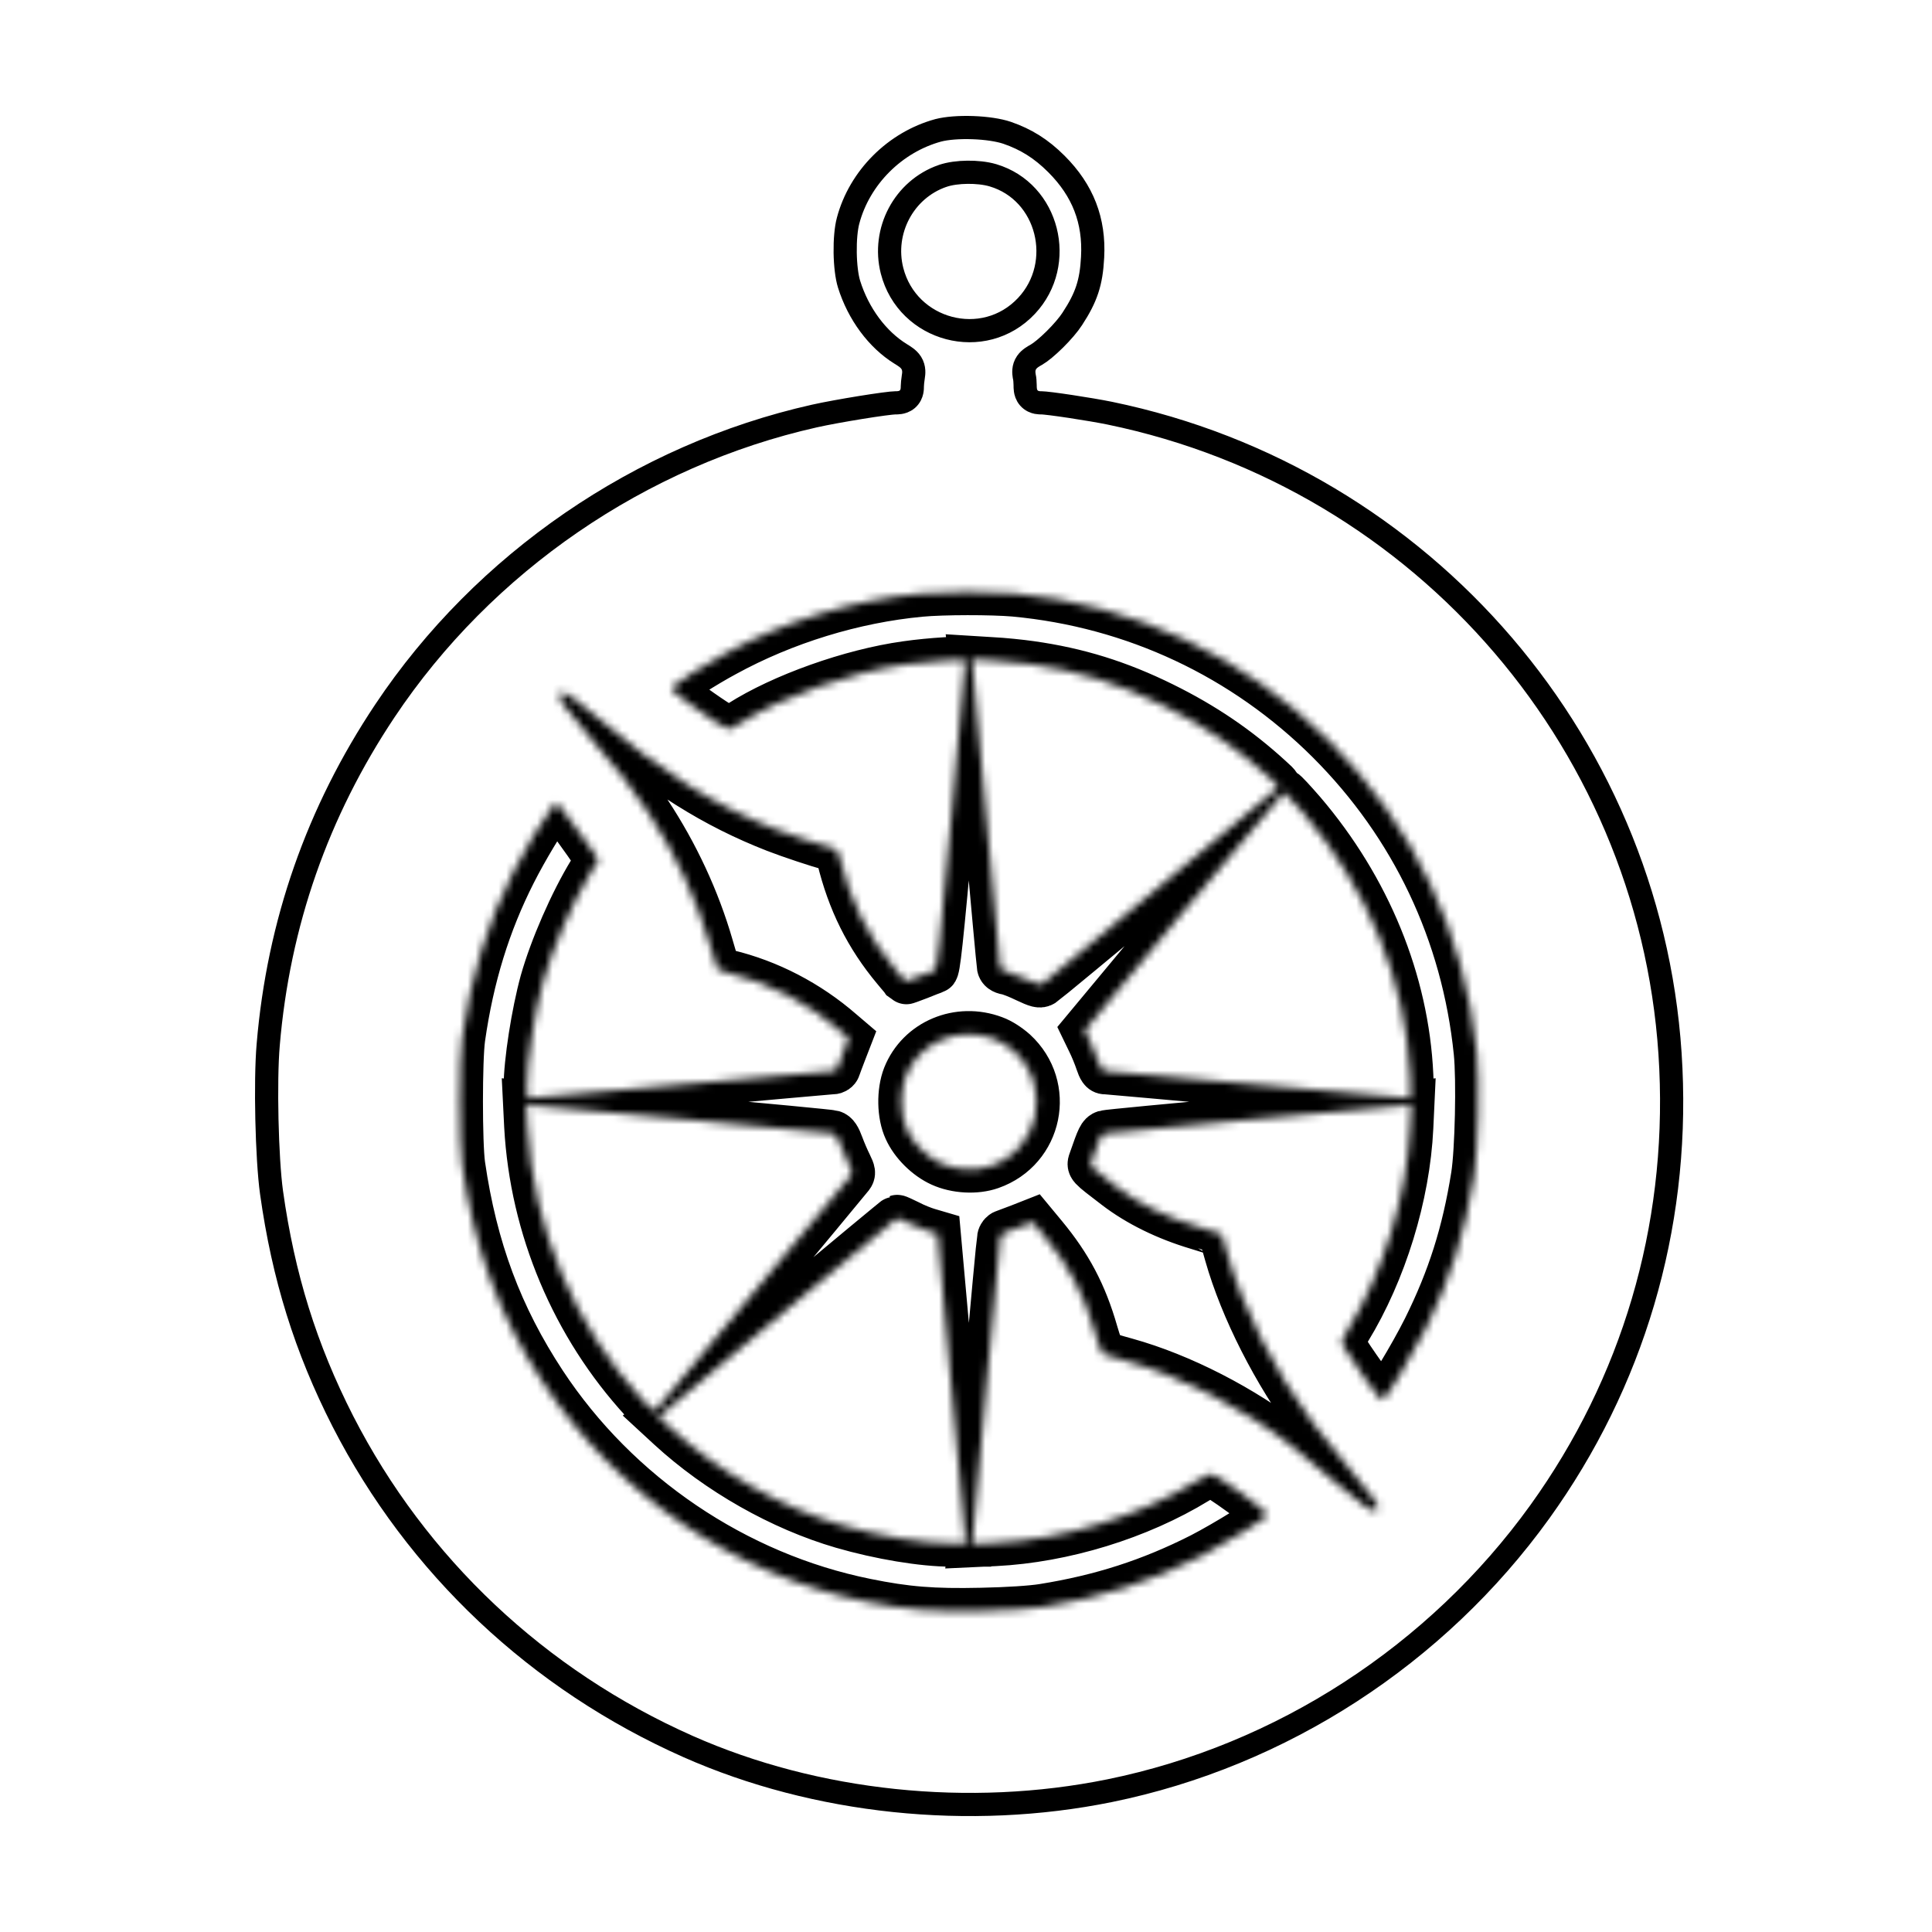 <svg width="250" height="250" viewBox="0 0 250 250" fill="none" xmlns="http://www.w3.org/2000/svg">
<path d="M109.742 28.556L109.741 28.559C109.479 29.538 109.341 31.078 109.366 32.698C109.391 34.321 109.577 35.831 109.864 36.758C111.067 40.624 113.548 43.941 116.535 45.788C116.785 45.941 117.031 46.095 117.237 46.248C117.441 46.4 117.708 46.625 117.915 46.951C118.357 47.651 118.239 48.395 118.187 48.717C118.184 48.736 118.182 48.754 118.179 48.77L118.178 48.779C118.113 49.19 118.057 49.749 118.057 49.981C118.057 50.138 118.054 50.386 117.999 50.64C117.938 50.924 117.79 51.33 117.409 51.659C117.052 51.965 116.662 52.056 116.436 52.091C116.212 52.126 115.983 52.129 115.816 52.129C115.646 52.129 115.122 52.179 114.271 52.293C113.463 52.401 112.453 52.553 111.379 52.726C109.225 53.075 106.862 53.504 105.4 53.83C82.88 58.885 62.605 72.805 49.808 91.978C41.081 105.056 36.026 119.491 34.705 135.19L34.705 135.193C34.297 139.903 34.527 149.906 35.136 154.305C36.665 165.212 39.556 174.473 44.363 183.904C53.951 202.625 69.621 217.386 89.035 225.999C105.574 233.325 125.445 235.402 143.6 231.712C165.824 227.181 185.917 214.151 199.265 195.61C211.267 178.916 217.166 159.038 216.209 138.259L216.209 138.257C214.342 96.859 184.419 61.895 143.6 53.465C142.328 53.206 140.331 52.869 138.521 52.596C137.619 52.459 136.774 52.341 136.098 52.256C135.383 52.167 134.956 52.129 134.824 52.129C134.676 52.129 134.427 52.128 134.179 52.08C133.899 52.025 133.472 51.884 133.128 51.486C132.81 51.118 132.722 50.711 132.689 50.488C132.655 50.26 132.652 50.023 132.652 49.842C132.652 49.47 132.607 48.965 132.558 48.77L132.542 48.703L132.531 48.635C132.482 48.313 132.372 47.591 132.848 46.901C133.049 46.61 133.297 46.41 133.489 46.275C133.682 46.139 133.902 46.012 134.115 45.894C134.653 45.589 135.548 44.855 136.494 43.918C137.428 42.992 138.278 42.001 138.751 41.27L138.754 41.265C139.694 39.828 140.295 38.658 140.689 37.461C141.084 36.265 141.295 34.976 141.383 33.28L141.383 33.277C141.637 28.548 140.136 24.654 136.704 21.222C134.731 19.249 132.773 18.031 130.31 17.182C129.241 16.82 127.605 16.576 125.875 16.515C124.147 16.454 122.5 16.582 121.411 16.865C115.811 18.395 111.222 22.972 109.742 28.556ZM128.487 22.681L128.492 22.683C135.68 24.823 137.961 34.097 132.84 39.569C127.315 45.475 117.429 42.842 115.428 35.026L115.427 35.022C114.129 29.884 116.958 24.517 121.942 22.774L121.943 22.774C122.884 22.445 124.076 22.303 125.19 22.291C126.312 22.278 127.512 22.395 128.487 22.681Z" stroke="black" stroke-width="3"/>
<mask id="path-2-inside-1_539_7366" fill="white">
<path d="M119.104 76.814C110.469 77.624 101.486 80.379 93.799 84.593C91.206 85.982 87.34 88.459 86.947 88.922C86.761 89.153 87.201 89.57 88.799 90.774C91.276 92.626 93.962 94.386 94.309 94.386C94.448 94.386 95.096 94.038 95.767 93.599C101.208 90.126 110.098 86.954 117.252 85.959C120.47 85.496 124.892 85.241 124.892 85.496C124.916 85.611 124.105 94.641 123.11 105.591C121.605 122.261 121.258 125.479 120.957 125.571C120.771 125.618 119.845 125.965 118.896 126.359C117.947 126.729 117.16 127.007 117.137 126.984C117.113 126.937 116.511 126.22 115.817 125.386C112.298 121.173 110.029 116.635 108.663 111.009C108.408 109.967 108.339 109.874 107.436 109.666C105.954 109.272 102.25 108.045 100.351 107.305C92.457 104.225 85.858 100.081 77.2 92.765C74.745 90.681 73.148 89.524 72.778 89.524C72.43 89.524 72.361 90.288 72.662 90.867C72.847 91.214 74.375 93.112 76.065 95.08C80.371 100.104 81.598 101.679 83.89 105.151C87.433 110.523 90.165 116.403 91.901 122.4C92.341 123.951 92.758 125.317 92.827 125.409C92.897 125.502 93.499 125.733 94.147 125.872C99.448 127.146 104.565 129.785 108.871 133.536L109.821 134.346L109.149 136.082C108.779 137.032 108.431 137.981 108.362 138.189C108.293 138.421 108.015 138.606 107.737 138.606C107.482 138.606 98.661 139.393 88.15 140.342C77.663 141.292 68.865 142.079 68.61 142.079C68.217 142.079 68.17 141.917 68.17 140.62C68.17 137.425 69.166 131.082 70.277 127.03C71.504 122.677 74.074 116.774 76.482 112.838L77.454 111.264L75.903 109.018C75.046 107.791 73.819 106.101 73.171 105.313L71.99 103.832L71.412 104.526C70.393 105.777 67.892 109.921 66.388 112.907C63.054 119.482 60.924 126.382 59.789 134.323C59.396 137.101 59.396 147.982 59.789 150.761C61.364 161.596 64.628 170.347 70.323 179.006C79.862 193.476 95.189 203.848 112.043 207.251C117.275 208.316 120.725 208.594 126.976 208.455C130.472 208.386 133.528 208.177 134.963 207.946C142.488 206.742 148.878 204.681 155.453 201.347C158.602 199.727 164.019 196.37 164.019 196.023C164.019 195.583 157.305 190.698 156.68 190.698C156.518 190.698 155.708 191.114 154.874 191.624C147.35 196.231 137.626 199.218 128.736 199.657L125.749 199.796L125.911 198.546C125.981 197.852 126.791 189.054 127.671 179.006C128.574 168.935 129.361 160.484 129.43 160.183C129.476 159.882 129.708 159.605 129.94 159.535C130.148 159.466 131.074 159.118 131.977 158.771L133.621 158.123L135.079 159.882C138.32 163.795 140.242 167.407 141.678 172.408C142.094 173.866 142.58 175.14 142.743 175.209C142.928 175.302 144.271 175.718 145.729 176.112C152.814 178.08 160.824 182.178 167.168 187.132C168.21 187.943 170.71 190.026 172.724 191.763C176.614 195.12 177.725 195.837 178.188 195.374C178.605 194.958 178.234 194.356 174.762 190.235C173.002 188.128 170.849 185.419 169.946 184.215C165.038 177.617 160.847 169.375 158.856 162.36C158.463 160.947 158.115 159.767 158.092 159.72C158.069 159.697 156.657 159.234 154.967 158.725C150.915 157.521 147.28 155.738 144.409 153.539C140.844 150.807 140.983 150.969 141.284 150.112C142.303 147.172 142.465 146.825 142.997 146.663C143.298 146.57 151.818 145.76 161.935 144.857C172.053 143.954 180.85 143.144 181.476 143.074L182.61 142.935L182.471 145.922C182.054 154.72 179.021 164.559 174.437 172.06C173.627 173.38 173.534 173.658 173.766 174.098C174.53 175.556 178.582 181.205 178.859 181.205C179.253 181.205 182.726 175.464 184.485 171.945C187.703 165.462 189.579 159.558 190.759 152.15C191.269 148.955 191.477 139.717 191.107 136.152C189.532 120.733 182.911 106.795 172.006 95.891C161.009 84.917 146.748 78.226 131.259 76.79C128.342 76.536 122.022 76.536 119.104 76.814ZM133.343 85.935C139.455 86.792 144.757 88.436 150.475 91.26C155.731 93.853 160.176 96.863 164.366 100.706C165.524 101.748 165.524 101.771 165.061 102.211C164.297 102.952 135.45 126.937 134.963 127.238C134.57 127.493 134.246 127.4 132.764 126.706C131.815 126.243 130.704 125.803 130.287 125.733C129.754 125.641 129.476 125.432 129.407 125.085C129.361 124.831 128.574 116.311 127.671 106.193C126.768 96.076 125.957 87.232 125.888 86.537L125.749 85.287L128.365 85.449C129.824 85.519 132.046 85.75 133.343 85.935ZM168.557 105.082C176.984 114.945 181.915 126.984 182.471 139.115C182.61 142.009 182.61 142.079 182.124 142.079C181.869 142.079 173.048 141.292 162.561 140.342C152.05 139.393 143.252 138.606 142.997 138.606C142.65 138.606 142.442 138.305 142.141 137.402C141.932 136.754 141.446 135.55 141.052 134.763L140.358 133.327L153.161 117.931C160.222 109.458 166.056 102.512 166.149 102.512C166.242 102.489 167.33 103.67 168.557 105.082ZM128.643 134.439C129.476 134.74 130.472 135.388 131.259 136.082C136.191 140.62 134.547 148.677 128.203 150.9C126.305 151.571 123.689 151.432 121.767 150.552C119.938 149.719 118.155 147.959 117.345 146.153C116.465 144.255 116.419 141.268 117.206 139.254C118.966 134.832 124.036 132.702 128.643 134.439ZM88.775 144.857C98.893 145.76 107.436 146.57 107.737 146.663C108.13 146.778 108.408 147.195 108.779 148.214C109.057 148.978 109.543 150.089 109.844 150.691C110.307 151.64 110.33 151.826 110.052 152.196C108.987 153.539 85.395 181.877 85.025 182.247C84.562 182.71 84.562 182.71 83.173 181.205C74.306 171.551 68.957 158.864 68.24 145.737L68.101 142.935L69.235 143.074C69.86 143.144 78.658 143.954 88.775 144.857ZM117.6 158.285C118.34 158.679 119.498 159.142 120.146 159.327L121.327 159.674L123.017 178.497C123.943 188.822 124.777 197.852 124.846 198.5L124.962 199.727H123.087C119.405 199.727 113.849 198.801 108.987 197.389C101.115 195.096 92.943 190.466 86.692 184.724L85.187 183.335L85.766 182.872C86.09 182.618 93.012 176.83 101.162 170C109.311 163.193 116.025 157.614 116.095 157.614C116.164 157.59 116.836 157.915 117.6 158.285Z"/>
</mask>
<path d="M119.104 76.814C110.469 77.624 101.486 80.379 93.799 84.593C91.206 85.982 87.34 88.459 86.947 88.922C86.761 89.153 87.201 89.57 88.799 90.774C91.276 92.626 93.962 94.386 94.309 94.386C94.448 94.386 95.096 94.038 95.767 93.599C101.208 90.126 110.098 86.954 117.252 85.959C120.47 85.496 124.892 85.241 124.892 85.496C124.916 85.611 124.105 94.641 123.11 105.591C121.605 122.261 121.258 125.479 120.957 125.571C120.771 125.618 119.845 125.965 118.896 126.359C117.947 126.729 117.16 127.007 117.137 126.984C117.113 126.937 116.511 126.22 115.817 125.386C112.298 121.173 110.029 116.635 108.663 111.009C108.408 109.967 108.339 109.874 107.436 109.666C105.954 109.272 102.25 108.045 100.351 107.305C92.457 104.225 85.858 100.081 77.2 92.765C74.745 90.681 73.148 89.524 72.778 89.524C72.43 89.524 72.361 90.288 72.662 90.867C72.847 91.214 74.375 93.112 76.065 95.08C80.371 100.104 81.598 101.679 83.89 105.151C87.433 110.523 90.165 116.403 91.901 122.4C92.341 123.951 92.758 125.317 92.827 125.409C92.897 125.502 93.499 125.733 94.147 125.872C99.448 127.146 104.565 129.785 108.871 133.536L109.821 134.346L109.149 136.082C108.779 137.032 108.431 137.981 108.362 138.189C108.293 138.421 108.015 138.606 107.737 138.606C107.482 138.606 98.661 139.393 88.15 140.342C77.663 141.292 68.865 142.079 68.61 142.079C68.217 142.079 68.17 141.917 68.17 140.62C68.17 137.425 69.166 131.082 70.277 127.03C71.504 122.677 74.074 116.774 76.482 112.838L77.454 111.264L75.903 109.018C75.046 107.791 73.819 106.101 73.171 105.313L71.99 103.832L71.412 104.526C70.393 105.777 67.892 109.921 66.388 112.907C63.054 119.482 60.924 126.382 59.789 134.323C59.396 137.101 59.396 147.982 59.789 150.761C61.364 161.596 64.628 170.347 70.323 179.006C79.862 193.476 95.189 203.848 112.043 207.251C117.275 208.316 120.725 208.594 126.976 208.455C130.472 208.386 133.528 208.177 134.963 207.946C142.488 206.742 148.878 204.681 155.453 201.347C158.602 199.727 164.019 196.37 164.019 196.023C164.019 195.583 157.305 190.698 156.68 190.698C156.518 190.698 155.708 191.114 154.874 191.624C147.35 196.231 137.626 199.218 128.736 199.657L125.749 199.796L125.911 198.546C125.981 197.852 126.791 189.054 127.671 179.006C128.574 168.935 129.361 160.484 129.43 160.183C129.476 159.882 129.708 159.605 129.94 159.535C130.148 159.466 131.074 159.118 131.977 158.771L133.621 158.123L135.079 159.882C138.32 163.795 140.242 167.407 141.678 172.408C142.094 173.866 142.58 175.14 142.743 175.209C142.928 175.302 144.271 175.718 145.729 176.112C152.814 178.08 160.824 182.178 167.168 187.132C168.21 187.943 170.71 190.026 172.724 191.763C176.614 195.12 177.725 195.837 178.188 195.374C178.605 194.958 178.234 194.356 174.762 190.235C173.002 188.128 170.849 185.419 169.946 184.215C165.038 177.617 160.847 169.375 158.856 162.36C158.463 160.947 158.115 159.767 158.092 159.72C158.069 159.697 156.657 159.234 154.967 158.725C150.915 157.521 147.28 155.738 144.409 153.539C140.844 150.807 140.983 150.969 141.284 150.112C142.303 147.172 142.465 146.825 142.997 146.663C143.298 146.57 151.818 145.76 161.935 144.857C172.053 143.954 180.85 143.144 181.476 143.074L182.61 142.935L182.471 145.922C182.054 154.72 179.021 164.559 174.437 172.06C173.627 173.38 173.534 173.658 173.766 174.098C174.53 175.556 178.582 181.205 178.859 181.205C179.253 181.205 182.726 175.464 184.485 171.945C187.703 165.462 189.579 159.558 190.759 152.15C191.269 148.955 191.477 139.717 191.107 136.152C189.532 120.733 182.911 106.795 172.006 95.891C161.009 84.917 146.748 78.226 131.259 76.79C128.342 76.536 122.022 76.536 119.104 76.814ZM133.343 85.935C139.455 86.792 144.757 88.436 150.475 91.26C155.731 93.853 160.176 96.863 164.366 100.706C165.524 101.748 165.524 101.771 165.061 102.211C164.297 102.952 135.45 126.937 134.963 127.238C134.57 127.493 134.246 127.4 132.764 126.706C131.815 126.243 130.704 125.803 130.287 125.733C129.754 125.641 129.476 125.432 129.407 125.085C129.361 124.831 128.574 116.311 127.671 106.193C126.768 96.076 125.957 87.232 125.888 86.537L125.749 85.287L128.365 85.449C129.824 85.519 132.046 85.75 133.343 85.935ZM168.557 105.082C176.984 114.945 181.915 126.984 182.471 139.115C182.61 142.009 182.61 142.079 182.124 142.079C181.869 142.079 173.048 141.292 162.561 140.342C152.05 139.393 143.252 138.606 142.997 138.606C142.65 138.606 142.442 138.305 142.141 137.402C141.932 136.754 141.446 135.55 141.052 134.763L140.358 133.327L153.161 117.931C160.222 109.458 166.056 102.512 166.149 102.512C166.242 102.489 167.33 103.67 168.557 105.082ZM128.643 134.439C129.476 134.74 130.472 135.388 131.259 136.082C136.191 140.62 134.547 148.677 128.203 150.9C126.305 151.571 123.689 151.432 121.767 150.552C119.938 149.719 118.155 147.959 117.345 146.153C116.465 144.255 116.419 141.268 117.206 139.254C118.966 134.832 124.036 132.702 128.643 134.439ZM88.775 144.857C98.893 145.76 107.436 146.57 107.737 146.663C108.13 146.778 108.408 147.195 108.779 148.214C109.057 148.978 109.543 150.089 109.844 150.691C110.307 151.64 110.33 151.826 110.052 152.196C108.987 153.539 85.395 181.877 85.025 182.247C84.562 182.71 84.562 182.71 83.173 181.205C74.306 171.551 68.957 158.864 68.24 145.737L68.101 142.935L69.235 143.074C69.86 143.144 78.658 143.954 88.775 144.857ZM117.6 158.285C118.34 158.679 119.498 159.142 120.146 159.327L121.327 159.674L123.017 178.497C123.943 188.822 124.777 197.852 124.846 198.5L124.962 199.727H123.087C119.405 199.727 113.849 198.801 108.987 197.389C101.115 195.096 92.943 190.466 86.692 184.724L85.187 183.335L85.766 182.872C86.09 182.618 93.012 176.83 101.162 170C109.311 163.193 116.025 157.614 116.095 157.614C116.164 157.59 116.836 157.915 117.6 158.285Z" stroke="black" stroke-width="6" mask="url(#path-2-inside-1_539_7366)"/>
</svg>
